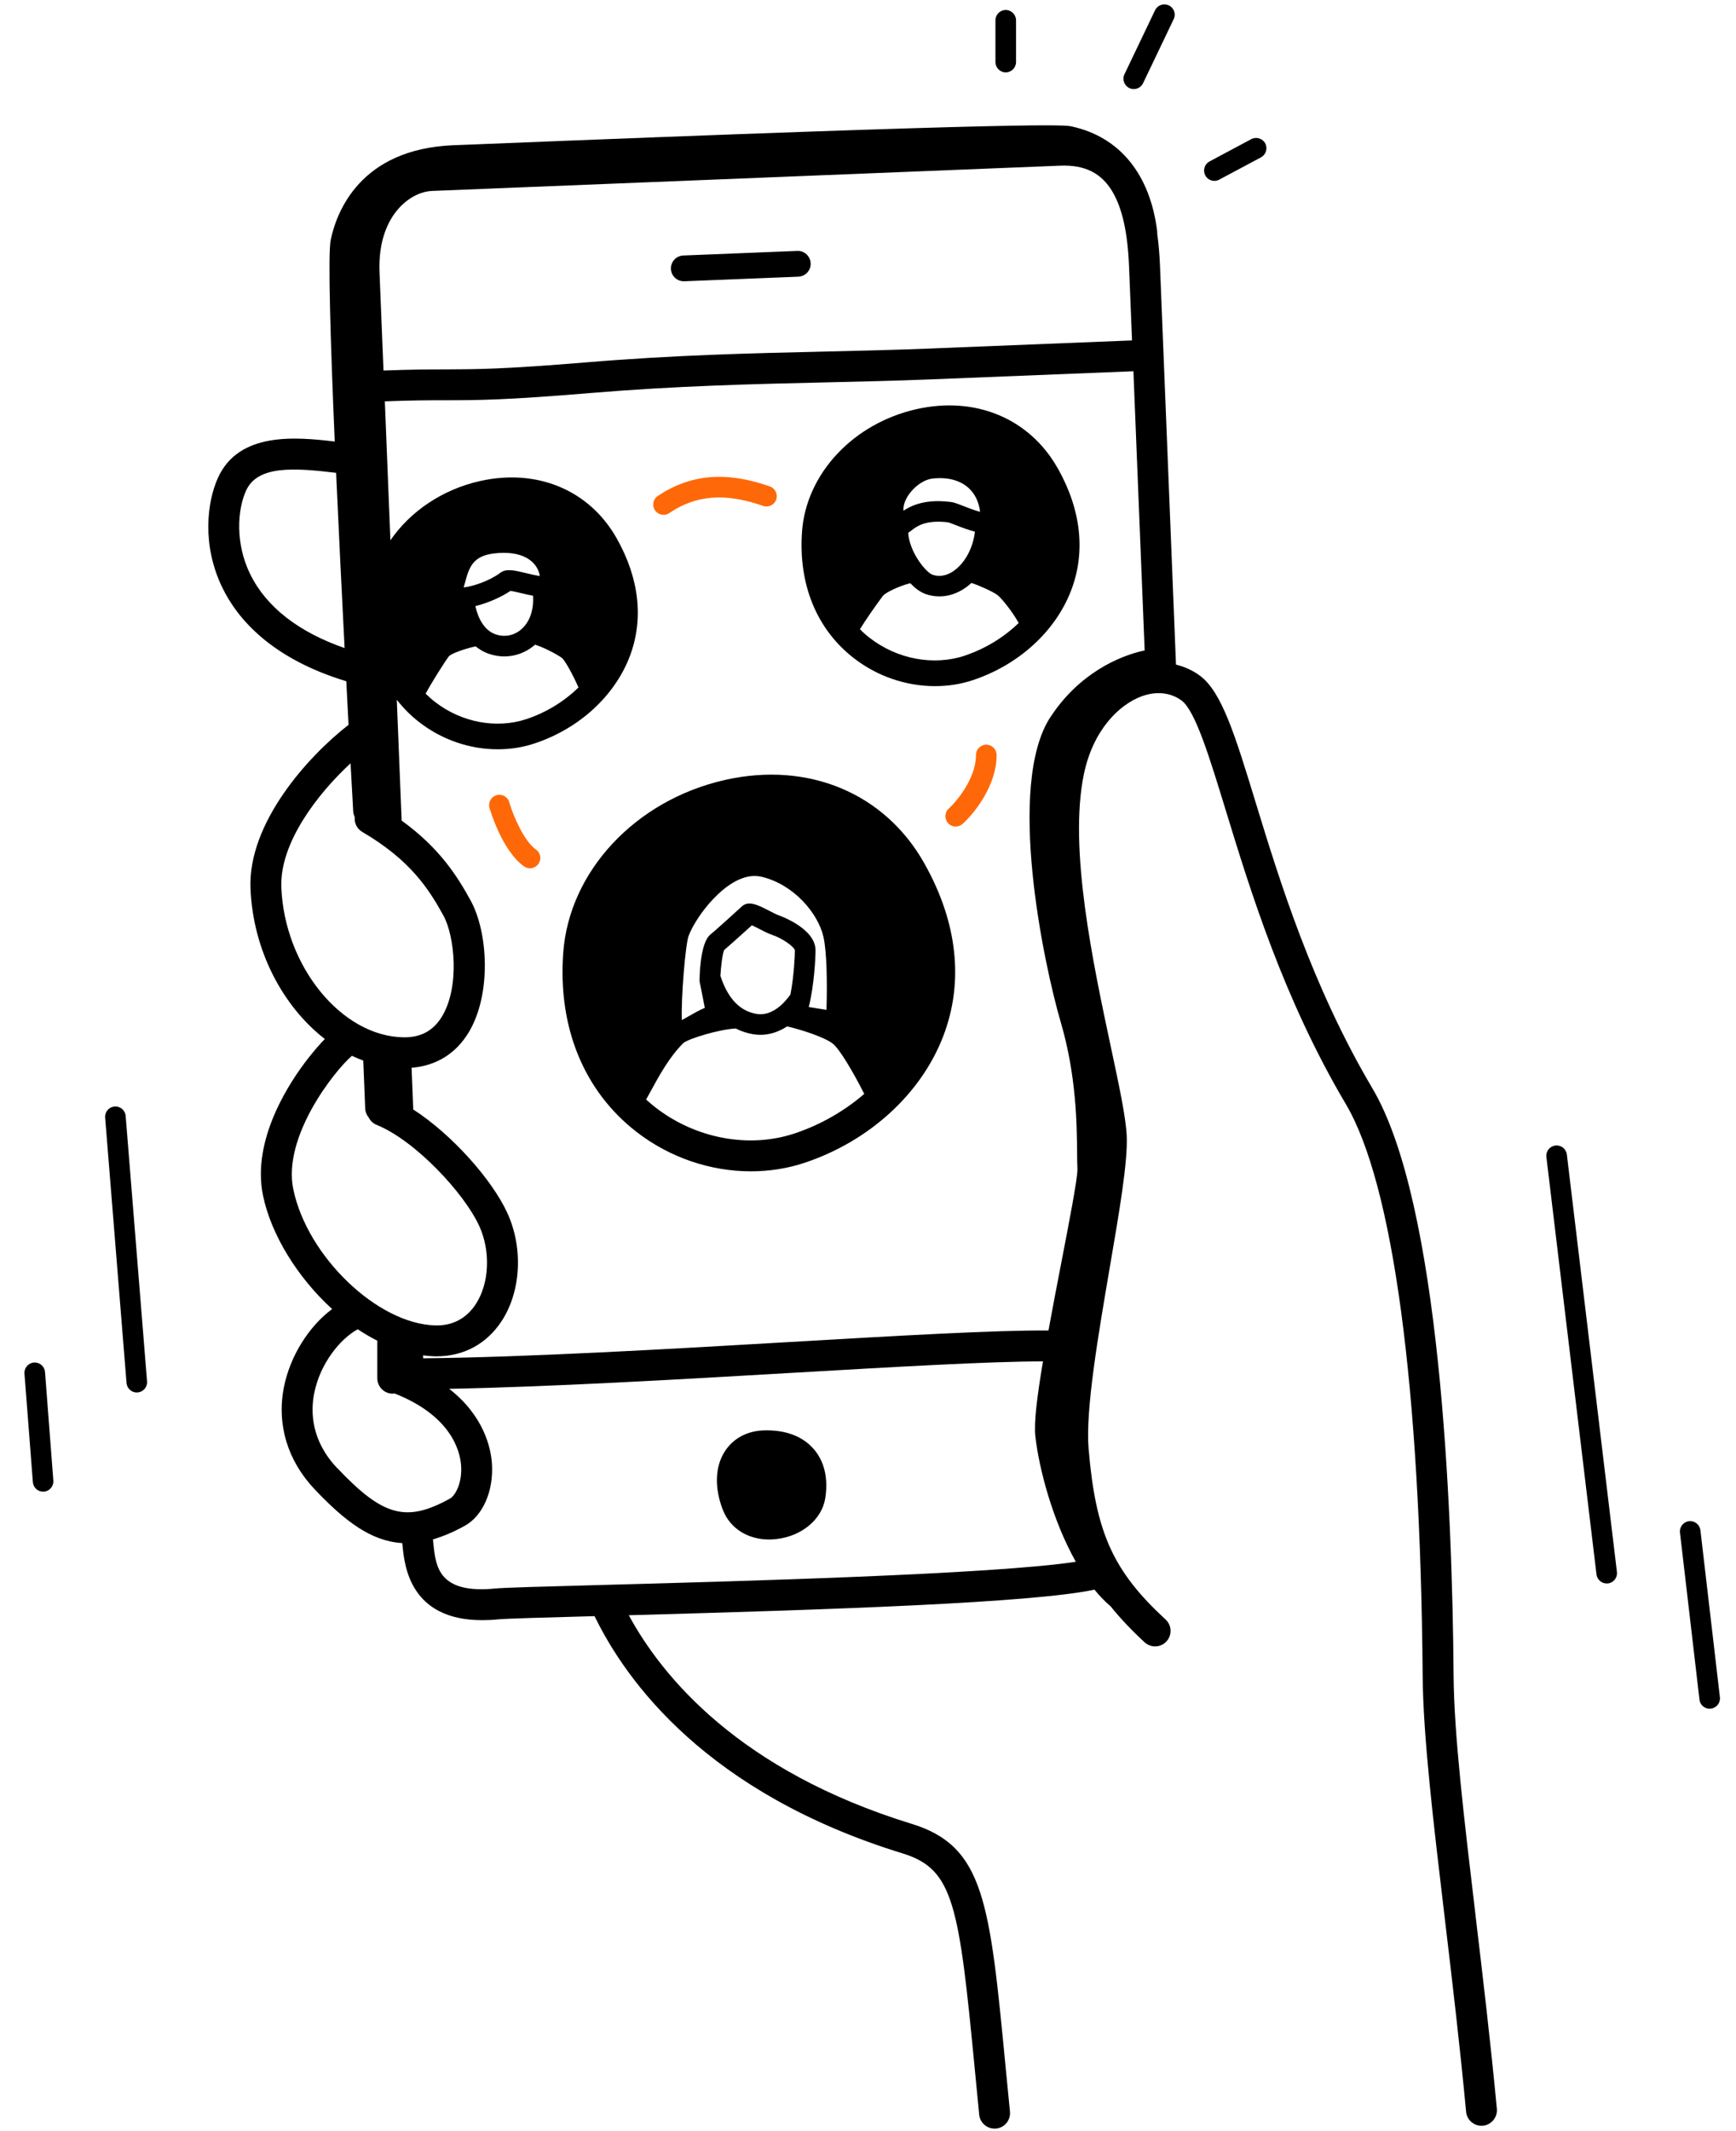 <svg width="44" height="54" viewBox="0 0 44 54" fill="none" xmlns="http://www.w3.org/2000/svg">
<path d="M17.331 7.127C17.157 7.127 17.012 6.99 17.005 6.814C16.997 6.634 17.138 6.482 17.318 6.474L20.207 6.358C20.385 6.349 20.539 6.491 20.547 6.672C20.555 6.852 20.414 7.003 20.233 7.011L17.344 7.127C17.344 7.127 17.335 7.127 17.331 7.127Z" fill="black"/>
<path d="M19.357 36.572C18.652 36.6 18.279 37.267 18.631 38.149C18.982 39.031 20.471 38.727 20.595 37.907C20.727 37.041 20.224 36.538 19.357 36.572Z" fill="black"/>
<path d="M19.494 39.009C18.957 39.009 18.511 38.732 18.326 38.27C18.103 37.708 18.12 37.163 18.373 36.773C18.584 36.45 18.927 36.262 19.343 36.245C19.885 36.224 20.324 36.381 20.611 36.702C20.806 36.919 21.016 37.312 20.918 37.956C20.836 38.496 20.325 38.925 19.677 38.998C19.616 39.005 19.554 39.009 19.494 39.009ZM19.441 36.897C19.416 36.897 19.392 36.897 19.37 36.898C19.23 36.903 19.04 36.948 18.922 37.128C18.785 37.338 18.79 37.666 18.934 38.028C19.075 38.381 19.483 38.364 19.604 38.349C19.898 38.315 20.231 38.131 20.273 37.857C20.305 37.641 20.307 37.341 20.125 37.137C19.951 36.943 19.669 36.897 19.441 36.897Z" fill="black"/>
<path d="M40.722 40.123C40.592 40.123 40.48 40.025 40.464 39.893L39.194 29.316C39.177 29.172 39.279 29.043 39.423 29.026C39.565 29.009 39.696 29.111 39.713 29.254L40.982 39.832C40.999 39.975 40.898 40.105 40.754 40.122C40.743 40.122 40.733 40.123 40.722 40.123Z" fill="black"/>
<path d="M43.332 43.297C43.202 43.297 43.088 43.199 43.074 43.066L42.58 38.835C42.563 38.691 42.666 38.562 42.808 38.545C42.95 38.528 43.081 38.631 43.098 38.774L43.592 43.005C43.609 43.148 43.506 43.278 43.364 43.294C43.353 43.294 43.343 43.296 43.334 43.296L43.332 43.297Z" fill="black"/>
<path d="M16.818 13.044C16.733 13.044 16.651 13.004 16.6 12.928C16.52 12.808 16.553 12.646 16.673 12.566C17.505 12.013 18.407 11.936 19.514 12.326C19.649 12.374 19.721 12.523 19.673 12.659C19.625 12.795 19.476 12.867 19.34 12.819C18.121 12.389 17.429 12.691 16.963 13.001C16.918 13.031 16.867 13.046 16.818 13.046V13.044Z" fill="#FF6808"/>
<path d="M13.434 22.001C13.381 22.001 13.328 21.985 13.282 21.953C12.72 21.552 12.42 20.516 12.407 20.471C12.368 20.333 12.447 20.188 12.586 20.149C12.724 20.108 12.869 20.189 12.908 20.328C13.008 20.675 13.279 21.309 13.585 21.527C13.703 21.61 13.73 21.774 13.645 21.891C13.594 21.963 13.513 22.001 13.432 22.001H13.434Z" fill="#FF6808"/>
<path d="M24.223 20.943C24.152 20.943 24.08 20.914 24.029 20.858C23.933 20.751 23.94 20.586 24.047 20.488C24.239 20.313 24.737 19.73 24.737 19.13C24.737 18.986 24.855 18.869 24.998 18.869C25.142 18.869 25.26 18.986 25.26 19.13C25.26 19.889 24.719 20.584 24.399 20.875C24.349 20.921 24.287 20.943 24.224 20.943H24.223Z" fill="#FF6808"/>
<path d="M3.467 35.284C3.333 35.284 3.218 35.181 3.207 35.043L2.665 28.319C2.653 28.175 2.76 28.049 2.904 28.038C3.048 28.025 3.174 28.134 3.185 28.277L3.727 35.002C3.739 35.145 3.632 35.272 3.488 35.282C3.481 35.282 3.474 35.282 3.467 35.282V35.284Z" fill="black"/>
<path d="M1.093 37.797C0.957 37.797 0.843 37.692 0.833 37.555L0.62 34.806C0.609 34.662 0.716 34.536 0.86 34.525C1.004 34.514 1.129 34.621 1.141 34.765L1.352 37.516C1.363 37.66 1.256 37.785 1.112 37.797C1.106 37.797 1.099 37.797 1.091 37.797H1.093Z" fill="black"/>
<path d="M25.491 1.834C25.347 1.834 25.23 1.716 25.23 1.572V0.514C25.23 0.371 25.347 0.253 25.491 0.253C25.634 0.253 25.752 0.371 25.752 0.514V1.572C25.752 1.716 25.634 1.834 25.491 1.834Z" fill="black"/>
<path d="M28.735 2.257C28.698 2.257 28.66 2.249 28.623 2.231C28.493 2.168 28.438 2.012 28.5 1.882L29.276 0.259C29.339 0.129 29.494 0.074 29.625 0.137C29.756 0.199 29.811 0.355 29.748 0.485L28.972 2.108C28.927 2.202 28.834 2.257 28.735 2.257Z" fill="black"/>
<path d="M30.78 4.583C30.687 4.583 30.596 4.533 30.549 4.445C30.481 4.318 30.529 4.158 30.656 4.091L31.714 3.526C31.842 3.458 32 3.507 32.068 3.633C32.136 3.76 32.087 3.919 31.96 3.987L30.902 4.552C30.863 4.573 30.822 4.583 30.78 4.583Z" fill="black"/>
<path d="M37.399 48.536C37.107 46.077 36.853 43.952 36.842 42.446C36.808 38.134 36.495 30.469 34.786 27.58C33.247 24.978 32.423 22.285 31.821 20.319C31.307 18.639 30.968 17.53 30.411 17.12C30.227 16.984 30.022 16.894 29.806 16.84L29.4 6.719C29.388 6.434 29.365 6.171 29.331 5.927C29.331 5.906 29.331 5.885 29.33 5.864C29.151 4.417 28.383 3.473 27.168 3.205C27.003 3.168 26.564 3.072 11.882 3.665L11.49 3.68C9.115 3.776 8.526 5.389 8.382 6.079C8.309 6.43 8.374 8.617 8.484 11.188C7.477 11.068 6.048 10.943 5.522 12.112C5.247 12.722 5.112 13.816 5.637 14.893C6.014 15.669 6.865 16.682 8.777 17.262C8.798 17.655 8.817 18.025 8.834 18.366C7.8 19.169 6.282 20.857 6.349 22.511C6.411 24.081 7.169 25.503 8.233 26.327C8.113 26.449 7.972 26.611 7.805 26.823C7.363 27.389 6.368 28.861 6.667 30.297C6.872 31.284 7.539 32.368 8.418 33.17C7.83 33.605 7.353 34.359 7.196 35.149C7.01 36.091 7.286 37.011 7.977 37.739C8.742 38.545 9.406 39.053 10.195 39.1C10.199 39.133 10.204 39.175 10.207 39.209C10.257 39.68 10.399 41.053 12.219 41.053C12.348 41.053 12.485 41.047 12.631 41.032C12.832 41.013 13.807 40.985 15.07 40.951C15.876 42.614 17.927 45.441 22.88 46.964C24.175 47.362 24.306 48.265 24.71 52.465C24.744 52.817 24.779 53.189 24.818 53.582C24.838 53.785 25.009 53.936 25.207 53.936C25.22 53.936 25.233 53.936 25.247 53.935C25.462 53.914 25.619 53.722 25.598 53.506C25.559 53.113 25.523 52.741 25.489 52.391C25.086 48.195 24.95 46.782 23.11 46.215C18.743 44.872 16.785 42.491 15.937 40.928C21.141 40.785 26.173 40.613 27.74 40.28C27.865 40.433 27.997 40.572 28.138 40.693C28.141 40.694 28.142 40.695 28.145 40.697C28.39 41.002 28.675 41.304 29.011 41.614C29.17 41.76 29.419 41.751 29.565 41.591C29.711 41.432 29.702 41.184 29.543 41.037C28.208 39.806 27.77 38.834 27.591 36.706C27.509 35.73 27.837 33.822 28.124 32.138C28.371 30.698 28.584 29.454 28.558 28.792C28.538 28.323 28.371 27.538 28.159 26.545C27.705 24.415 27.08 21.497 27.472 19.615C27.707 18.485 28.372 17.859 28.916 17.651C29.297 17.506 29.663 17.542 29.948 17.751C30.295 18.007 30.655 19.184 31.072 20.547C31.686 22.551 32.525 25.297 34.112 27.978C35.309 30.003 36 35.143 36.058 42.451C36.07 44 36.326 46.145 36.621 48.628C36.808 50.199 37.001 51.824 37.159 53.509C37.178 53.711 37.348 53.864 37.548 53.864C37.56 53.864 37.573 53.864 37.585 53.863C37.8 53.842 37.958 53.651 37.939 53.436C37.779 51.742 37.586 50.111 37.398 48.536H37.399ZM6.341 14.549C5.961 13.77 6.014 12.924 6.236 12.433C6.525 11.794 7.437 11.851 8.51 11.98C8.513 11.98 8.517 11.98 8.519 11.98C8.586 13.472 8.663 15.038 8.734 16.421C7.566 16.015 6.744 15.376 6.342 14.548L6.341 14.549ZM10.061 5.333C10.304 5.036 10.637 4.851 10.953 4.838L26.867 4.198C27.497 4.172 27.922 4.386 28.202 4.868C28.447 5.287 28.582 5.902 28.616 6.749L28.692 8.626L23.552 8.832C22.68 8.867 21.822 8.887 20.915 8.908C19.045 8.951 17.11 8.995 14.87 9.181C12.758 9.356 12.079 9.357 11.293 9.36C10.885 9.36 10.424 9.362 9.72 9.389C9.661 7.922 9.625 7.005 9.619 6.899C9.587 6.09 9.841 5.601 10.061 5.333ZM7.131 22.479C7.087 21.368 8.041 20.119 8.885 19.342C8.922 20.017 8.947 20.461 8.952 20.554C8.954 20.607 8.969 20.658 8.991 20.704C8.977 20.852 9.046 21 9.182 21.08C10.394 21.79 10.861 22.513 11.236 23.194C11.524 23.713 11.657 25 11.205 25.752C10.986 26.117 10.665 26.292 10.227 26.284C8.657 26.261 7.209 24.483 7.13 22.48L7.131 22.479ZM13.333 14.522C13.03 14.449 12.83 14.4 12.676 14.517C12.395 14.727 11.978 14.86 11.752 14.885C11.763 14.848 11.773 14.812 11.782 14.777C11.887 14.39 11.97 14.084 12.535 14.022C12.616 14.012 12.694 14.008 12.768 14.008C13.073 14.008 13.316 14.084 13.48 14.23C13.607 14.343 13.662 14.477 13.683 14.595C13.577 14.581 13.427 14.545 13.334 14.523L13.333 14.522ZM13.197 15.96C13.013 16.11 12.778 16.151 12.552 16.07C12.268 15.969 12.11 15.649 12.049 15.358C12.375 15.279 12.719 15.121 12.937 14.973C13.002 14.98 13.125 15.01 13.211 15.03C13.315 15.055 13.414 15.078 13.51 15.095C13.533 15.465 13.422 15.774 13.197 15.959V15.96ZM12.054 16.377C12.149 16.454 12.255 16.519 12.377 16.562C12.51 16.609 12.646 16.633 12.782 16.633C13.049 16.633 13.312 16.541 13.527 16.365C13.538 16.356 13.547 16.345 13.559 16.336C13.732 16.382 14.105 16.569 14.245 16.673C14.32 16.738 14.516 17.085 14.662 17.42C14.301 17.772 13.846 18.054 13.343 18.221C12.584 18.473 11.696 18.307 11.026 17.786C10.941 17.721 10.863 17.65 10.788 17.576C10.927 17.316 11.262 16.782 11.38 16.626C11.438 16.566 11.735 16.448 12.054 16.378V16.377ZM14.558 16.255C14.437 16.164 14.145 15.999 13.887 15.896C14 15.652 14.05 15.364 14.029 15.053C14.043 15.044 14.059 15.038 14.073 15.026C14.165 14.954 14.216 14.847 14.216 14.724C14.216 14.377 14.079 14.062 13.828 13.839C13.606 13.64 13.192 13.421 12.476 13.5C11.558 13.602 11.388 14.225 11.277 14.638C11.257 14.713 11.238 14.782 11.217 14.842C11.129 15.055 11.211 15.221 11.32 15.306C11.375 15.349 11.444 15.375 11.522 15.39C11.554 15.569 11.611 15.755 11.699 15.925C11.432 16 11.098 16.126 10.962 16.306C10.877 16.42 10.685 16.716 10.524 16.98C10.492 17.035 10.46 17.086 10.432 17.134C10.101 16.614 9.95 15.966 10.002 15.243C10.097 13.917 11.262 13.063 12.303 12.828C12.533 12.777 12.757 12.751 12.972 12.751C13.861 12.751 14.613 13.178 15.054 13.961C15.532 14.808 15.63 15.654 15.34 16.409C15.263 16.608 15.159 16.801 15.031 16.981C14.89 16.688 14.708 16.367 14.554 16.253L14.558 16.255ZM7.434 30.137C7.156 28.801 8.482 27.127 8.92 26.753C9.015 26.797 9.111 26.838 9.208 26.874C9.208 26.88 9.208 26.885 9.208 26.889L9.256 28.087C9.26 28.175 9.294 28.255 9.346 28.319C9.388 28.399 9.456 28.467 9.546 28.503C10.518 28.896 11.764 30.227 12.147 31.066C12.441 31.709 12.403 32.525 12.055 33.051C11.889 33.302 11.577 33.601 11.03 33.584C9.57 33.547 7.789 31.839 7.435 30.139L7.434 30.137ZM8.546 37.2C7.891 36.509 7.868 35.785 7.964 35.301C8.116 34.538 8.632 33.917 9.068 33.682C9.23 33.791 9.396 33.887 9.564 33.972C9.564 33.976 9.563 33.981 9.563 33.985V34.922C9.563 35.139 9.738 35.314 9.955 35.314C9.971 35.314 9.986 35.311 10.002 35.309C11.445 35.879 11.661 36.774 11.687 37.135C11.718 37.583 11.536 37.9 11.403 37.973C10.296 38.584 9.708 38.425 8.546 37.197V37.2ZM15.296 40.16C13.653 40.204 12.784 40.229 12.553 40.251C11.117 40.394 11.044 39.692 10.986 39.128C10.982 39.085 10.976 39.044 10.973 39.006C11.225 38.933 11.492 38.821 11.781 38.661C12.241 38.408 12.516 37.773 12.468 37.081C12.441 36.694 12.27 35.882 11.385 35.191C13.965 35.141 17.186 34.955 20.065 34.787C22.643 34.637 25.105 34.495 26.435 34.496C26.282 35.403 26.203 36.06 26.241 36.389C26.331 37.196 26.673 38.518 27.267 39.573C25.201 39.892 18.632 40.07 15.296 40.16ZM26.626 18.165C25.493 19.894 26.459 24.446 26.886 25.904C27.282 27.253 27.293 28.485 27.3 29.22C27.301 29.376 27.302 29.509 27.308 29.619C27.317 29.842 27.092 30.998 26.895 32.018C26.776 32.635 26.666 33.202 26.574 33.714C25.247 33.701 22.787 33.844 20.02 34.005C16.9 34.187 13.38 34.39 10.726 34.418C10.726 34.394 10.724 34.371 10.723 34.343C10.818 34.355 10.914 34.364 11.009 34.367C11.029 34.367 11.048 34.367 11.069 34.367C11.751 34.367 12.331 34.055 12.71 33.481C13.206 32.73 13.266 31.628 12.86 30.738C12.48 29.906 11.469 28.754 10.47 28.11C10.47 28.097 10.472 28.083 10.472 28.07L10.432 27.056C11.053 27.006 11.554 26.701 11.882 26.155C12.461 25.189 12.371 23.619 11.927 22.815C11.584 22.191 11.136 21.484 10.18 20.793L10.146 19.952C10.116 19.198 10.086 18.457 10.057 17.731C10.22 17.94 10.409 18.132 10.626 18.299C11.205 18.749 11.916 18.988 12.618 18.986C12.936 18.986 13.251 18.938 13.551 18.837C14.672 18.465 15.57 17.645 15.957 16.644C16.32 15.701 16.208 14.663 15.63 13.64C14.942 12.42 13.615 11.864 12.166 12.189C11.205 12.405 10.396 12.962 9.895 13.691C9.841 12.368 9.794 11.173 9.754 10.17C10.441 10.143 10.877 10.142 11.296 10.142C12.1 10.141 12.793 10.14 14.937 9.961C17.155 9.776 19.077 9.732 20.936 9.689C21.848 9.668 22.707 9.648 23.588 9.613L28.727 9.407L29.012 16.481C28.359 16.618 27.343 17.073 26.63 18.162L26.626 18.165Z" fill="black"/>
<path d="M26.808 11.865C26.097 10.604 24.726 10.031 23.231 10.367C21.627 10.727 20.433 12.004 20.328 13.47C20.232 14.805 20.697 15.944 21.64 16.676C22.237 17.141 22.973 17.386 23.698 17.386C24.025 17.386 24.351 17.337 24.66 17.233C25.817 16.848 26.747 16.002 27.146 14.967C27.522 13.993 27.404 12.92 26.809 11.864L26.808 11.865ZM24.453 16.614C23.662 16.877 22.737 16.703 22.04 16.161C21.952 16.093 21.871 16.021 21.796 15.944C21.924 15.731 22.201 15.333 22.381 15.094C22.441 15.021 22.757 14.86 23.07 14.777C23.191 14.903 23.321 15.002 23.457 15.051C23.573 15.093 23.692 15.112 23.811 15.112C24.04 15.112 24.268 15.036 24.477 14.889C24.527 14.854 24.575 14.813 24.621 14.771C24.842 14.843 25.175 14.997 25.282 15.078C25.376 15.149 25.65 15.48 25.819 15.786C25.444 16.149 24.972 16.439 24.454 16.612L24.453 16.614ZM24.176 14.464C24.05 14.552 23.854 14.641 23.632 14.561C23.511 14.518 23.253 14.236 23.108 13.874C23.053 13.737 23.023 13.607 23.02 13.499C23.05 13.479 23.078 13.46 23.103 13.44C23.235 13.337 23.459 13.166 24.029 13.235C24.061 13.242 24.163 13.282 24.238 13.311C24.413 13.38 24.57 13.436 24.71 13.472C24.664 13.878 24.462 14.262 24.176 14.463V14.464ZM24.428 12.826C24.264 12.762 24.176 12.728 24.097 12.719C23.982 12.705 23.876 12.698 23.78 12.698C23.336 12.698 23.067 12.829 22.901 12.94C22.89 12.862 22.911 12.778 22.937 12.711C23.052 12.419 23.366 12.156 23.636 12.126C24.012 12.085 24.327 12.165 24.545 12.361C24.711 12.509 24.813 12.722 24.84 12.969C24.71 12.936 24.522 12.863 24.426 12.825L24.428 12.826ZM26.536 14.733C26.45 14.958 26.328 15.174 26.179 15.376C25.985 15.066 25.736 14.77 25.594 14.663C25.473 14.571 25.209 14.44 24.962 14.343C25.121 14.067 25.218 13.743 25.236 13.41C25.324 13.338 25.373 13.233 25.373 13.108C25.373 12.651 25.203 12.248 24.897 11.972C24.569 11.68 24.102 11.55 23.581 11.608C23.116 11.66 22.642 12.043 22.454 12.519C22.336 12.816 22.357 13.106 22.506 13.331C22.468 13.593 22.543 13.865 22.624 14.067C22.658 14.152 22.701 14.241 22.749 14.329C22.43 14.436 22.097 14.601 21.964 14.779C21.728 15.094 21.562 15.33 21.444 15.513C21.088 14.967 20.924 14.283 20.979 13.517C21.079 12.138 22.291 11.247 23.374 11.004C23.613 10.951 23.845 10.925 24.07 10.925C24.994 10.925 25.778 11.37 26.238 12.186C26.736 13.067 26.838 13.948 26.535 14.735L26.536 14.733Z" fill="black"/>
<path d="M23.426 21.873C22.424 20.097 20.49 19.288 18.379 19.762C16.111 20.272 14.424 22.074 14.275 24.145C14.139 26.033 14.797 27.642 16.128 28.677C16.972 29.333 18.008 29.68 19.03 29.68C19.492 29.68 19.951 29.61 20.388 29.465C22.027 28.92 23.342 27.722 23.905 26.261C24.436 24.885 24.27 23.369 23.426 21.874V21.873ZM20.14 28.72C18.982 29.105 17.629 28.851 16.609 28.058C16.528 27.995 16.451 27.928 16.376 27.861C16.413 27.795 16.448 27.729 16.486 27.661C16.709 27.252 16.962 26.787 17.319 26.43C17.453 26.317 18.236 26.08 18.648 26.061C18.778 26.127 18.923 26.178 19.088 26.206C19.151 26.216 19.212 26.221 19.275 26.221C19.506 26.221 19.735 26.148 19.949 26.008C20.302 26.087 20.905 26.283 21.11 26.447C21.279 26.582 21.617 27.149 21.905 27.718C21.4 28.153 20.797 28.501 20.14 28.72ZM19.729 23.19C19.684 23.174 19.588 23.126 19.503 23.081C19.202 22.927 18.964 22.804 18.788 22.981C18.727 23.041 18.085 23.619 18.009 23.677C17.739 23.887 17.731 24.764 17.731 24.863L17.864 25.538C17.731 25.593 17.59 25.673 17.445 25.756C17.396 25.784 17.338 25.818 17.282 25.848C17.259 25.297 17.372 23.932 17.453 23.715C17.637 23.222 18.397 22.196 19.126 22.196C19.182 22.196 19.237 22.202 19.293 22.214C20.111 22.402 20.738 23.14 20.872 23.745C20.957 24.126 20.968 24.901 20.948 25.589L20.499 25.517C20.639 24.949 20.67 24.262 20.67 24.081C20.67 23.511 19.738 23.194 19.729 23.19ZM20.147 24.081C20.147 24.218 20.124 24.732 20.034 25.2C19.954 25.312 19.866 25.41 19.774 25.49C19.576 25.657 19.375 25.725 19.174 25.691C18.674 25.607 18.409 25.184 18.259 24.726C18.272 24.498 18.309 24.173 18.355 24.071C18.478 23.968 18.867 23.618 19.057 23.446C19.121 23.474 19.206 23.517 19.264 23.548C19.375 23.605 19.481 23.659 19.564 23.686C19.838 23.777 20.134 23.994 20.147 24.081ZM23.174 25.977C22.984 26.47 22.681 26.933 22.299 27.342C22.065 26.895 21.715 26.277 21.452 26.054L21.459 25.905C21.48 25.421 21.515 24.228 21.382 23.631C21.215 22.88 20.466 21.949 19.409 21.704C18.253 21.438 17.206 22.883 16.963 23.531C16.903 23.69 16.647 25.593 16.818 26.2C16.478 26.583 16.241 27.019 16.028 27.41C16.017 27.428 16.008 27.445 15.998 27.463C15.295 26.617 14.963 25.487 15.056 24.199C15.201 22.181 16.969 20.88 18.55 20.525C18.899 20.447 19.239 20.409 19.567 20.409C20.921 20.409 22.067 21.062 22.743 22.257C23.468 23.541 23.617 24.828 23.172 25.977H23.174Z" fill="black"/>
<path d="M15.314 22.644C14.269 24.525 15.314 26.736 15.967 27.607L17.078 26.366L17.143 23.819L17.731 22.774L18.71 21.991H19.69C20.104 22.317 20.957 23.062 21.061 23.427C21.166 23.793 21.235 25.234 21.257 25.909L22.237 27.672L22.629 27.477C22.956 26.671 23.635 24.969 23.739 24.603C23.87 24.146 23.086 22.121 22.302 21.207C21.675 20.475 19.994 20.205 19.233 20.162C18.362 20.205 16.359 20.763 15.314 22.644Z" fill="black"/>
<path d="M22.211 27.759L21.194 25.927V25.912C21.17 25.214 21.101 23.801 20.999 23.446C20.909 23.128 20.16 22.448 19.668 22.056H18.734L17.782 22.817L17.208 23.837L17.143 26.392L15.964 27.71L15.915 27.646C15.228 26.731 14.208 24.501 15.257 22.612C16.305 20.727 18.313 20.142 19.229 20.097C20.036 20.142 21.717 20.424 22.351 21.164C23.14 22.085 23.941 24.129 23.801 24.62C23.696 24.984 23.027 26.663 22.688 27.5L22.679 27.522L22.209 27.757L22.211 27.759ZM21.323 25.891L22.265 27.586L22.578 27.43C22.919 26.587 23.575 24.941 23.677 24.586C23.796 24.171 23.055 22.186 22.253 21.25C21.647 20.543 20.01 20.273 19.229 20.227C18.345 20.272 16.391 20.841 15.372 22.675C14.379 24.463 15.307 26.575 15.973 27.503L17.014 26.34L17.079 23.801L17.69 22.723L18.688 21.925H19.714L19.732 21.94C19.783 21.98 20.991 22.938 21.126 23.41C21.23 23.775 21.301 25.184 21.323 25.892V25.891Z" fill="black"/>
<path d="M11.918 15.917L11.657 15.264L11.461 14.676L11.853 14.088L12.375 13.762H13.159L13.681 14.088L13.943 14.807L13.681 15.394V15.982L13.943 16.178L14.53 16.57L14.988 17.354L15.902 15.721C15.794 15.242 15.575 14.271 15.575 14.219C15.575 14.153 14.661 12.978 14.596 12.913C14.544 12.86 13.704 12.629 13.29 12.521C12.659 12.608 11.383 12.782 11.33 12.782C11.265 12.782 10.089 14.153 10.089 14.219C10.089 14.271 9.828 15.372 9.698 15.917L10.416 17.354L10.808 16.962L11.396 16.309L11.918 15.917Z" fill="black"/>
<path d="M23.151 14.415L22.76 13.762V13.566L22.564 13.043C22.586 12.89 22.655 12.56 22.76 12.455C22.89 12.325 23.086 11.998 23.151 11.998C23.204 11.998 23.696 11.868 23.935 11.802L24.588 11.998C24.719 12.194 24.98 12.612 24.98 12.717C24.98 12.847 25.045 13.108 25.045 13.174C25.045 13.239 24.98 13.762 24.915 13.892C24.863 13.997 24.676 14.241 24.588 14.349C24.697 14.415 24.928 14.558 24.98 14.611C25.045 14.676 25.633 15.068 25.633 15.133C25.633 15.185 25.982 15.46 26.156 15.59C26.308 15.394 26.626 14.976 26.678 14.872C26.743 14.741 26.939 14.153 26.939 14.088V13.108C26.939 13.043 26.417 12.129 26.352 12.064C26.286 11.998 25.568 11.149 25.503 11.149C25.45 11.149 24.654 10.8 24.262 10.627L23.282 10.823L21.78 11.541L20.866 12.978L20.8 14.611L21.453 15.982L22.302 14.807L23.151 14.415Z" fill="black"/>
</svg>
